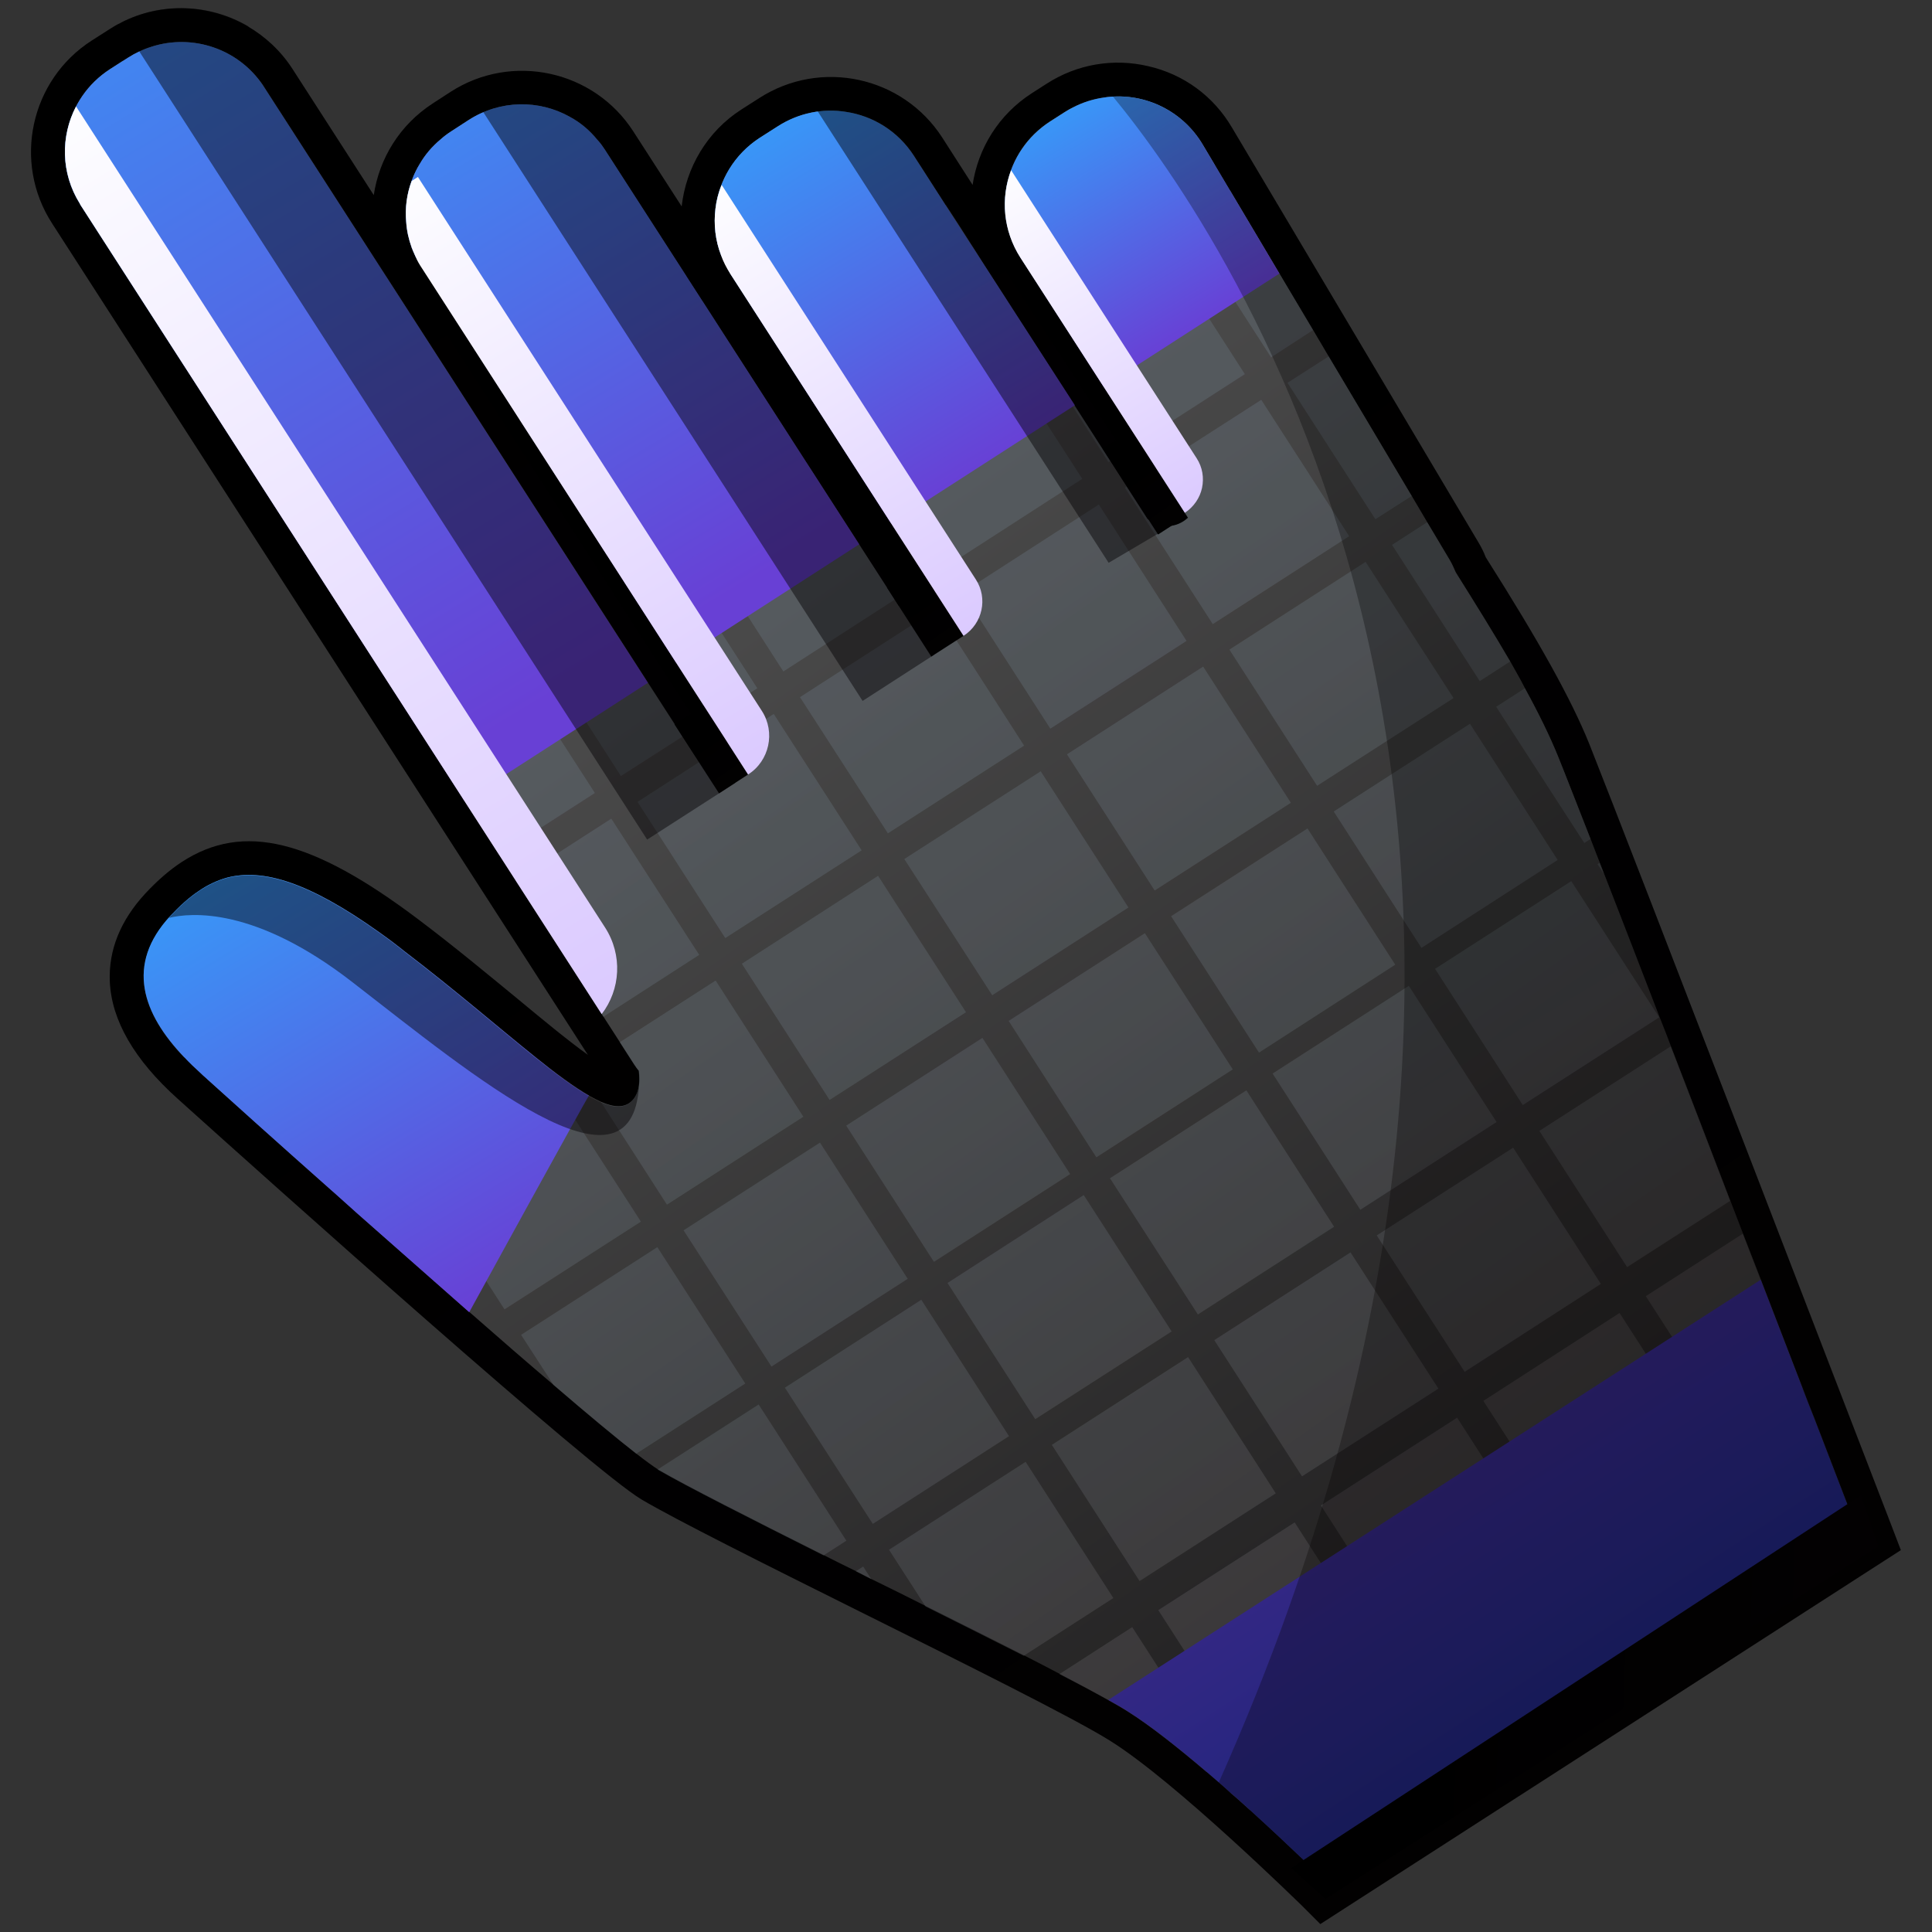 <?xml version="1.0" encoding="utf-8"?>
<!-- Generator: Adobe Illustrator 25.2.1, SVG Export Plug-In . SVG Version: 6.00 Build 0)  -->
<svg version="1.1" id="Слой_1" xmlns="http://www.w3.org/2000/svg" xmlns:xlink="http://www.w3.org/1999/xlink" x="0px" y="0px"
	 viewBox="0 0 1024 1024" style="enable-background:new 0 0 1024 1024;" xml:space="preserve">
<rect x="0" y="0" width="1024" height="1024" fill="#333333" stroke="none"/>
<style type="text/css">
	.st0{fill:url(#SVGID_1_);}
	.st1{fill:url(#SVGID_2_);}
	.st2{opacity:0.37;}
	.st3{fill:url(#SVGID_3_);}
	.st4{fill:url(#SVGID_4_);}
	.st5{fill:url(#SVGID_5_);}
	.st6{fill:url(#SVGID_6_);}
	.st7{fill:url(#SVGID_7_);}
	.st8{fill:url(#SVGID_8_);}
	.st9{fill:url(#SVGID_9_);}
	.st10{fill:url(#SVGID_10_);}
	.st11{fill:url(#SVGID_11_);}
	.st12{fill:url(#SVGID_12_);}
	.st13{fill:url(#SVGID_13_);}
	.st14{fill:url(#SVGID_14_);}
	.st15{fill:url(#SVGID_15_);}
	.st16{fill:url(#SVGID_16_);}
	.st17{fill:url(#SVGID_17_);}
	.st18{fill:url(#SVGID_18_);}
	.st19{fill:url(#SVGID_19_);}
	.st20{fill:url(#SVGID_20_);}
	.st21{fill:url(#SVGID_21_);}
	.st22{fill:url(#SVGID_22_);}
	.st23{fill:url(#SVGID_23_);}
	.st24{fill:url(#SVGID_24_);}
	.st25{fill:url(#SVGID_25_);}
	.st26{fill:url(#SVGID_26_);}
	.st27{fill:url(#SVGID_27_);}
	.st28{fill:url(#SVGID_28_);}
	.st29{fill:url(#SVGID_29_);}
	.st30{fill:url(#SVGID_30_);}
	.st31{fill:url(#SVGID_31_);}
	.st32{fill:url(#SVGID_32_);}
	.st33{fill:url(#SVGID_33_);}
	.st34{fill:url(#SVGID_34_);}
	.st35{fill:url(#SVGID_35_);}
	.st36{fill:url(#SVGID_36_);}
	.st37{fill:url(#SVGID_37_);}
	.st38{fill:url(#SVGID_38_);}
	.st39{fill:url(#SVGID_39_);}
	.st40{fill:url(#SVGID_40_);}
	.st41{fill:url(#SVGID_41_);}
	.st42{fill:url(#SVGID_42_);}
	.st43{fill:url(#SVGID_43_);}
	.st44{fill:url(#SVGID_44_);}
	.st45{fill:url(#SVGID_45_);}
	.st46{fill:url(#SVGID_46_);}
	.st47{fill:url(#SVGID_47_);}
	.st48{fill:url(#SVGID_48_);}
	.st49{fill:url(#SVGID_49_);}
	.st50{fill:url(#SVGID_50_);}
	.st51{fill:url(#SVGID_51_);}
	.st52{fill:url(#SVGID_52_);}
	.st53{fill:url(#SVGID_53_);}
	.st54{fill:url(#SVGID_54_);}
	.st55{fill:url(#SVGID_55_);}
	.st56{fill:url(#SVGID_56_);}
	.st57{fill:url(#SVGID_57_);}
	.st58{fill:url(#SVGID_58_);}
	.st59{fill:url(#SVGID_59_);}
	.st60{fill:url(#SVGID_60_);}
	.st61{fill:url(#SVGID_61_);}
	.st62{fill:url(#SVGID_62_);}
	.st63{fill:url(#SVGID_63_);}
	.st64{fill:url(#SVGID_64_);}
	.st65{fill:url(#SVGID_65_);}
	.st66{fill:url(#SVGID_66_);}
	.st67{fill:url(#SVGID_67_);}
	.st68{fill:url(#SVGID_68_);}
	.st69{fill:url(#SVGID_69_);}
	.st70{fill:url(#SVGID_70_);}
	.st71{fill:url(#SVGID_71_);}
	.st72{fill:url(#SVGID_72_);}
	.st73{fill:url(#SVGID_73_);}
	.st74{fill:url(#SVGID_74_);}
	.st75{fill:url(#SVGID_75_);}
	.st76{fill:url(#SVGID_76_);}
	.st77{fill:url(#SVGID_77_);}
	.st78{fill:url(#SVGID_78_);}
	.st79{fill:url(#SVGID_79_);}
	.st80{fill:url(#SVGID_80_);}
	.st81{fill:url(#SVGID_81_);}
	.st82{fill:url(#SVGID_82_);}
	.st83{opacity:0.46;fill:url(#SVGID_83_);}
	.st84{opacity:0.46;fill:url(#SVGID_84_);}
	.st85{opacity:0.46;fill:url(#SVGID_85_);}
	.st86{opacity:0.46;fill:url(#SVGID_86_);}
	.st87{fill:url(#SVGID_87_);}
	.st88{fill:url(#SVGID_88_);}
	.st89{fill:url(#SVGID_89_);}
	.st90{fill:url(#SVGID_90_);}
	.st91{opacity:0.3;fill:url(#SVGID_91_);}
	.st92{fill:url(#SVGID_92_);}
	.st93{fill:url(#SVGID_93_);}
	.st94{fill:url(#SVGID_94_);}
	.st95{fill:url(#SVGID_95_);}
	.st96{fill:url(#SVGID_96_);}
</style>
<g>
	
		<linearGradient id="SVGID_1_" gradientUnits="userSpaceOnUse" x1="86.618" y1="339.259" x2="143.02" y2="1842.373" gradientTransform="matrix(0.841 -0.542 0.542 0.841 -59.206 -162.271)">
		<stop  offset="0.136" style="stop-color:#000000"/>
		<stop  offset="1" style="stop-color:#030102"/>
	</linearGradient>
	<path class="st0" d="M652.9,67.5l130.6,219.8c1.5,2.5,2.8,5,4,8.1c28.4,44.8,45.4,75.4,54.9,99c19.2,48.1,158.5,410,159.9,413.6
		l5.2,13.6l-307.7,198.2l-10.1-10.1c-0.7-0.6-66.7-65.5-101.4-87.1c-18.9-11.9-79.3-41.9-132.7-68.5c-50-24.9-97.2-48.5-115.5-59.3
		c-26.2-15.5-195-166.6-246-212.5c-22.8-20.5-35-41.4-35.9-62.1c-0.7-16.6,5.6-32.3,18.8-46.6c6.6-7.1,13-12.6,19.6-16.9
		c32.4-20.9,68.6-12,125,30.5c19.5,14.7,37,29.3,52.5,42c12.3,10.2,26.5,22,37.5,29.9L27.6,118.4c-21-32.5-11.5-76,21-96.9l9.4-6
		c2-1.3,4-2.5,6-3.4c21.7-11.2,47.2-9.9,67.4,1.9c9.2,5.4,17.4,12.9,23.6,22.5l43.1,66.9c2.9-19.3,13.7-37.2,31.3-48.6l9.4-6.1
		c32.5-21,76-11.5,96.9,21l25.6,39.7C363.6,89,374.6,69.8,393,58l9.4-6c32.6-21,76-11.6,97,20.9l16.1,25.1
		c2.9-19.3,13.7-37.2,31.4-48.6l7.8-5c16.1-10.4,35.4-13.7,54-9.3C627.4,39.4,643.1,50.9,652.9,67.5z"/>
	
		<linearGradient id="SVGID_2_" gradientUnits="userSpaceOnUse" x1="87.135" y1="353.272" x2="141.831" y2="1810.935" gradientTransform="matrix(0.841 -0.542 0.542 0.841 -59.206 -162.271)">
		<stop  offset="0.136" style="stop-color:#505050"/>
		<stop  offset="1" style="stop-color:#030102"/>
	</linearGradient>
	<path class="st1" d="M637.5,76.7l40.6,68.3l17.9,30l8.2,13.9l44,73.9l8.2,13.9l11.7,19.6c1.4,2.3,2.5,4.8,3.5,7.1
		c10.8,17.2,20.5,32.9,28.8,47.1c2.7,4.9,5.5,9.6,7.8,14.2c7.4,13.5,13.3,25.6,17.6,36.2c3.1,7.6,9.1,23.1,17.2,43.7
		c1.5,4,3.2,8.2,4.9,12.6c0.7,2,1.6,3.9,2.3,5.9c8.6,22.1,18.7,48.2,29.4,76c2,5,4,10.1,6,15.4c10.3,26.8,21.1,54.6,31.5,81.9
		c2.3,5.9,4.5,11.7,6.7,17.4c3.2,8.3,6.4,16.5,9.5,24.4c7.9,20.5,15.4,40,22.1,57.4c2,5.3,4,10.4,6,15.4
		c14.6,38,24.3,63.2,24.3,63.2L702.3,996.8c0,0-17.6-17.3-39.6-37.3c-3.4-3.1-6.8-6.2-10.5-9.3c-2.1-1.9-4.1-3.7-6.2-5.5
		c-2.1-1.8-4.3-3.7-6.5-5.6c-14.9-12.7-29.9-24.6-41.7-32c-2.7-1.8-6.3-3.8-10.4-6.1c-7-3.9-15.8-8.6-25.9-13.9
		c-5.8-3.1-12.1-6.3-18.7-9.7c-15.9-8-33.7-17-52-26.1c-9.5-4.8-19.3-9.7-29-14.4c-2.7-1.4-5.5-2.8-8.2-4.2
		c-5.8-2.8-11.4-5.6-16.9-8.4c-38.7-19.4-72.8-36.7-87.3-45.1c-0.2-0.1-0.4-0.3-0.7-0.4c-2.5-1.6-6.5-4.5-11.4-8.3
		c-10.6-8.3-25.9-21-43.8-36.4c-13.8-11.7-29-24.9-44.6-38.6c-20-17.6-40.7-35.9-60.1-53c-4.2-3.8-8.4-7.5-12.5-11.2
		c-29.9-26.5-54.9-49-66.5-59.5c-1.4-1.2-2.6-2.3-3.5-3.2c-3-2.7-5.9-5.5-8.5-8.3c-21.7-22.7-31.1-48.5-8.1-74
		c0.2-0.2,0.4-0.5,0.7-0.8c4.9-5.2,9.8-9.7,14.9-13.1c4.7-3.3,9.8-5.7,15.1-7.2c19.2-5,43.4,2.4,80.4,28.7c3.2,2.3,6.6,4.7,10,7.4
		c1.3,1,2.6,2,3.8,3c27.1,20.7,50.3,40.8,69,55.8c11.1,8.9,20.7,16,28.7,20.6l0,0.1c2.3,1.3,4.4,2.3,6.3,3.2
		c7.1,3.1,12.6,3.2,16.3-0.5c2.1-2.1,3.4-4.9,3.8-8.3c0-0.1,0-0.1,0-0.2c0.4-2.3,0.2-4.8-0.1-7.5c-0.9-1-1.7-2.2-2.5-3.4L42.7,108.7
		c-0.1-0.2-0.3-0.5-0.4-0.8c-10.1-16.1-10.2-35.7-1.9-51.5c4-7.8,10.1-14.7,18-19.8l9.4-6c3.9-2.5,8.1-4.5,12.4-5.8
		c21.6-7,46,0.9,59.3,20.5l229,355.4c0.3,0.1,0.6,0.3,1,0.3c1.4,0.6,2.6,1,4,1.1c3.6,0.3,6.9-1.2,9.9-4.8c0.3-0.3,0.7-0.8,1-1.2
		c0.4-0.4,0.6-0.9,0.7-1.5c0.2-0.5,0.3-1,0.4-1.7L223.5,141.9c-1.2-1.8-2.3-3.7-3.1-5.6c0,0-0.4-0.7-1-2.2c-0.4-0.8-0.7-1.6-1-2.4
		c-0.1-0.2-0.2-0.3-0.2-0.5c-1.6-4.4-2.6-8.9-2.9-13.5c-0.7-7.5,0.3-14.9,2.9-21.8c1.1-3.1,2.5-6.1,4.2-8.9
		c2.8-4.9,6.6-9.4,11.2-13.2c1.7-1.5,3.5-2.9,5.4-4.1l9.4-6.1c16.8-10.8,37.3-10.8,53.6-1.7c5.6,3,10.6,7.2,14.7,12.3
		c1.4,1.5,2.7,3.3,3.8,5.1L476.3,321c5.9,1.2,11-1,15.8-4.8c1.2-1,2.1-2.1,3-3.5l-108-167.6c-2-3.2-3.7-6.4-4.9-9.8
		c-3.1-8-4-16.5-3-24.7c0.5-4.4,1.6-8.6,3.3-12.7c3.8-9.9,10.7-18.7,20.3-24.9l9.4-6c11.2-7.2,24.1-9.7,36.3-7.7
		c14.2,2.1,27.5,10.2,35.9,23.2l16.7,26c0.2,0.2,0.4,0.4,0.5,0.6c4,6,8.4,12.9,13.2,20.5l1.7,2.6c1.7,2.6,3.3,5.3,5,7.9L608.2,275
		c0,0,0,0.1,0.2,0.1c7.1,5.7,15.8,4.5,21.3-0.7l-88.8-137.8c-9.3-14.4-10.6-31.5-5-46.4c3.7-10.3,10.8-19.4,20.6-25.8l7.8-5
		c1.4-0.9,2.8-1.7,4.4-2.5c5.2-2.7,10.7-4.4,16.3-5.2c1.7-0.2,3.3-0.4,4.9-0.5C608.6,50.2,627.2,59.4,637.5,76.7z"/>
	<g class="st2">
		<g>
			
				<linearGradient id="SVGID_3_" gradientUnits="userSpaceOnUse" x1="-9.044" y1="1465.644" x2="-32.893" y2="143.096" gradientTransform="matrix(0.841 -0.542 0.542 0.841 -59.206 -162.271)">
				<stop  offset="0" style="stop-color:#5A4E4C"/>
				<stop  offset="0.295" style="stop-color:#61666C"/>
				<stop  offset="0.596" style="stop-color:#6A7883"/>
				<stop  offset="1" style="stop-color:#6E848F"/>
			</linearGradient>
			<path class="st3" d="M65.2,32.1L93,75.2l-50.7,32.7c-15.1-24-7.9-55.9,16.1-71.3L65.2,32.1z"/>
			
				<linearGradient id="SVGID_4_" gradientUnits="userSpaceOnUse" x1="56.491" y1="1464.462" x2="32.642" y2="141.914" gradientTransform="matrix(0.841 -0.542 0.542 0.841 -59.206 -162.271)">
				<stop  offset="0" style="stop-color:#5A4E4C"/>
				<stop  offset="0.295" style="stop-color:#61666C"/>
				<stop  offset="0.596" style="stop-color:#6A7883"/>
				<stop  offset="1" style="stop-color:#6E848F"/>
			</linearGradient>
			<path class="st4" d="M139.4,45.3l-32.5,21L80.1,24.8C101.8,17.8,126.2,25.6,139.4,45.3z"/>
			
				<linearGradient id="SVGID_5_" gradientUnits="userSpaceOnUse" x1="-10.616" y1="1465.672" x2="-34.465" y2="143.124" gradientTransform="matrix(0.841 -0.542 0.542 0.841 -59.206 -162.271)">
				<stop  offset="0" style="stop-color:#5A4E4C"/>
				<stop  offset="0.295" style="stop-color:#61666C"/>
				<stop  offset="0.596" style="stop-color:#6A7883"/>
				<stop  offset="1" style="stop-color:#6E848F"/>
			</linearGradient>
			<polygon class="st5" points="101.7,88.8 148.2,161 97.4,193.7 50.9,121.5 			"/>
			
				<linearGradient id="SVGID_6_" gradientUnits="userSpaceOnUse" x1="55.426" y1="1464.481" x2="31.576" y2="141.933" gradientTransform="matrix(0.841 -0.542 0.542 0.841 -59.206 -162.271)">
				<stop  offset="0" style="stop-color:#5A4E4C"/>
				<stop  offset="0.295" style="stop-color:#61666C"/>
				<stop  offset="0.596" style="stop-color:#6A7883"/>
				<stop  offset="1" style="stop-color:#6E848F"/>
			</linearGradient>
			<polygon class="st6" points="115.6,79.8 148.1,58.9 194.6,131.1 162.1,152.1 			"/>
			
				<linearGradient id="SVGID_7_" gradientUnits="userSpaceOnUse" x1="110.079" y1="1463.496" x2="86.229" y2="140.948" gradientTransform="matrix(0.841 -0.542 0.542 0.841 -59.206 -162.271)">
				<stop  offset="0" style="stop-color:#5A4E4C"/>
				<stop  offset="0.295" style="stop-color:#61666C"/>
				<stop  offset="0.596" style="stop-color:#6A7883"/>
				<stop  offset="1" style="stop-color:#6E848F"/>
			</linearGradient>
			<path class="st7" d="M222.4,87l11.9,18.5l-19,12.3C214.4,107.1,216.8,96.3,222.4,87z"/>
			
				<linearGradient id="SVGID_8_" gradientUnits="userSpaceOnUse" x1="169.685" y1="1462.421" x2="145.836" y2="139.873" gradientTransform="matrix(0.841 -0.542 0.542 0.841 -59.206 -162.271)">
				<stop  offset="0" style="stop-color:#5A4E4C"/>
				<stop  offset="0.295" style="stop-color:#61666C"/>
				<stop  offset="0.596" style="stop-color:#6A7883"/>
				<stop  offset="1" style="stop-color:#6E848F"/>
			</linearGradient>
			<path class="st8" d="M302,61.9l-53.8,34.7l-14.6-22.7c1.7-1.5,3.5-2.9,5.4-4.1l9.4-6.1C265.2,52.9,285.8,52.8,302,61.9z"/>
			
				<linearGradient id="SVGID_9_" gradientUnits="userSpaceOnUse" x1="-12.495" y1="1465.706" x2="-36.344" y2="143.158" gradientTransform="matrix(0.841 -0.542 0.542 0.841 -59.206 -162.271)">
				<stop  offset="0" style="stop-color:#5A4E4C"/>
				<stop  offset="0.295" style="stop-color:#61666C"/>
				<stop  offset="0.596" style="stop-color:#6A7883"/>
				<stop  offset="1" style="stop-color:#6E848F"/>
			</linearGradient>
			<polygon class="st9" points="158.1,176.4 204.7,248.6 153.9,281.3 107.4,209.1 			"/>
			
				<linearGradient id="SVGID_10_" gradientUnits="userSpaceOnUse" x1="53.547" y1="1464.515" x2="29.698" y2="141.967" gradientTransform="matrix(0.841 -0.542 0.542 0.841 -59.206 -162.271)">
				<stop  offset="0" style="stop-color:#5A4E4C"/>
				<stop  offset="0.295" style="stop-color:#61666C"/>
				<stop  offset="0.596" style="stop-color:#6A7883"/>
				<stop  offset="1" style="stop-color:#6E848F"/>
			</linearGradient>
			<polygon class="st10" points="172,167.4 204.6,146.5 251.1,218.7 218.6,239.7 			"/>
			
				<linearGradient id="SVGID_11_" gradientUnits="userSpaceOnUse" x1="105.68" y1="1463.575" x2="81.831" y2="141.027" gradientTransform="matrix(0.841 -0.542 0.542 0.841 -59.206 -162.271)">
				<stop  offset="0" style="stop-color:#5A4E4C"/>
				<stop  offset="0.295" style="stop-color:#61666C"/>
				<stop  offset="0.596" style="stop-color:#6A7883"/>
				<stop  offset="1" style="stop-color:#6E848F"/>
			</linearGradient>
			<path class="st11" d="M244.2,120.9l46.5,72.2l-24.2,15.6l-43.1-66.9c-1.2-1.8-2.3-3.7-3.1-5.6L244.2,120.9z"/>
			
				<linearGradient id="SVGID_12_" gradientUnits="userSpaceOnUse" x1="171.625" y1="1462.386" x2="147.776" y2="139.838" gradientTransform="matrix(0.841 -0.542 0.542 0.841 -59.206 -162.271)">
				<stop  offset="0" style="stop-color:#5A4E4C"/>
				<stop  offset="0.295" style="stop-color:#61666C"/>
				<stop  offset="0.596" style="stop-color:#6A7883"/>
				<stop  offset="1" style="stop-color:#6E848F"/>
			</linearGradient>
			<path class="st12" d="M320.6,79.3l43.1,66.9l-59,38L258.1,112l58.6-37.8C318.2,75.8,319.4,77.5,320.6,79.3z"/>
			
				<linearGradient id="SVGID_13_" gradientUnits="userSpaceOnUse" x1="281.471" y1="1460.405" x2="257.622" y2="137.857" gradientTransform="matrix(0.841 -0.542 0.542 0.841 -59.206 -162.271)">
				<stop  offset="0" style="stop-color:#5A4E4C"/>
				<stop  offset="0.295" style="stop-color:#61666C"/>
				<stop  offset="0.596" style="stop-color:#6A7883"/>
				<stop  offset="1" style="stop-color:#6E848F"/>
			</linearGradient>
			<path class="st13" d="M448.4,59.4L463,82.2l-72.2,46.5l-11.6-18c1.8-14.8,9.9-28.8,23.5-37.6l9.4-6
				C423.2,59.8,436.2,57.4,448.4,59.4z"/>
			
				<linearGradient id="SVGID_14_" gradientUnits="userSpaceOnUse" x1="-14.336" y1="1465.739" x2="-38.185" y2="143.191" gradientTransform="matrix(0.841 -0.542 0.542 0.841 -59.206 -162.271)">
				<stop  offset="0" style="stop-color:#5A4E4C"/>
				<stop  offset="0.295" style="stop-color:#61666C"/>
				<stop  offset="0.596" style="stop-color:#6A7883"/>
				<stop  offset="1" style="stop-color:#6E848F"/>
			</linearGradient>
			<polygon class="st14" points="213.5,262.3 260,334.5 209.2,367.2 162.7,295 			"/>
			
				<linearGradient id="SVGID_15_" gradientUnits="userSpaceOnUse" x1="51.706" y1="1464.548" x2="27.857" y2="142" gradientTransform="matrix(0.841 -0.542 0.542 0.841 -59.206 -162.271)">
				<stop  offset="0" style="stop-color:#5A4E4C"/>
				<stop  offset="0.295" style="stop-color:#61666C"/>
				<stop  offset="0.596" style="stop-color:#6A7883"/>
				<stop  offset="1" style="stop-color:#6E848F"/>
			</linearGradient>
			<polygon class="st15" points="227.4,253.3 259.9,232.4 306.4,304.6 273.9,325.5 			"/>
			
				<linearGradient id="SVGID_16_" gradientUnits="userSpaceOnUse" x1="103.839" y1="1463.608" x2="79.99" y2="141.06" gradientTransform="matrix(0.841 -0.542 0.542 0.841 -59.206 -162.271)">
				<stop  offset="0" style="stop-color:#5A4E4C"/>
				<stop  offset="0.295" style="stop-color:#61666C"/>
				<stop  offset="0.596" style="stop-color:#6A7883"/>
				<stop  offset="1" style="stop-color:#6E848F"/>
			</linearGradient>
			<polygon class="st16" points="299.6,206.8 346.1,279 321.9,294.6 275.3,222.4 			"/>
			
				<linearGradient id="SVGID_17_" gradientUnits="userSpaceOnUse" x1="169.836" y1="1462.451" x2="145.987" y2="139.903" gradientTransform="matrix(0.841 -0.542 0.542 0.841 -59.206 -162.271)">
				<stop  offset="0" style="stop-color:#5A4E4C"/>
				<stop  offset="0.295" style="stop-color:#61666C"/>
				<stop  offset="0.596" style="stop-color:#6A7883"/>
				<stop  offset="1" style="stop-color:#6E848F"/>
			</linearGradient>
			<polygon class="st17" points="372.5,159.8 419,232.1 360,270.1 313.4,197.9 			"/>
			
				<linearGradient id="SVGID_18_" gradientUnits="userSpaceOnUse" x1="280.147" y1="1460.429" x2="256.298" y2="137.881" gradientTransform="matrix(0.841 -0.542 0.542 0.841 -59.206 -162.271)">
				<stop  offset="0" style="stop-color:#5A4E4C"/>
				<stop  offset="0.295" style="stop-color:#61666C"/>
				<stop  offset="0.596" style="stop-color:#6A7883"/>
				<stop  offset="1" style="stop-color:#6E848F"/>
			</linearGradient>
			<polygon class="st18" points="518.3,168 446.1,214.6 399.6,142.3 471.8,95.8 			"/>
			
				<linearGradient id="SVGID_19_" gradientUnits="userSpaceOnUse" x1="340.144" y1="1459.347" x2="316.295" y2="136.799" gradientTransform="matrix(0.841 -0.542 0.542 0.841 -59.206 -162.271)">
				<stop  offset="0" style="stop-color:#5A4E4C"/>
				<stop  offset="0.295" style="stop-color:#61666C"/>
				<stop  offset="0.596" style="stop-color:#6A7883"/>
				<stop  offset="1" style="stop-color:#6E848F"/>
			</linearGradient>
			<path class="st19" d="M501.5,109.2c5.8,8.7,12.6,19.3,19.9,31l11.8,18.3l-0.9,0.6l-46.5-72.2l0.9-0.6l14.1,21.9
				C501,108.6,501.2,108.8,501.5,109.2z"/>
			
				<linearGradient id="SVGID_20_" gradientUnits="userSpaceOnUse" x1="392.144" y1="1458.409" x2="368.295" y2="135.861" gradientTransform="matrix(0.841 -0.542 0.542 0.841 -59.206 -162.271)">
				<stop  offset="0" style="stop-color:#5A4E4C"/>
				<stop  offset="0.295" style="stop-color:#61666C"/>
				<stop  offset="0.596" style="stop-color:#6A7883"/>
				<stop  offset="1" style="stop-color:#6E848F"/>
			</linearGradient>
			<path class="st20" d="M568.7,56.9l35.8,55.6l-55.9,36l-7.7-11.9c-15.7-24.3-8.6-56.6,15.6-72.2l7.8-5
				C565.8,58.5,567.2,57.7,568.7,56.9z"/>
			
				<linearGradient id="SVGID_21_" gradientUnits="userSpaceOnUse" x1="456.753" y1="1457.244" x2="432.904" y2="134.696" gradientTransform="matrix(0.841 -0.542 0.542 0.841 -59.206 -162.271)">
				<stop  offset="0" style="stop-color:#5A4E4C"/>
				<stop  offset="0.295" style="stop-color:#61666C"/>
				<stop  offset="0.596" style="stop-color:#6A7883"/>
				<stop  offset="1" style="stop-color:#6E848F"/>
			</linearGradient>
			<path class="st21" d="M637.5,76.7l6.3,10.6l-25.4,16.3L585,51.7C605.2,48.6,626.3,57.8,637.5,76.7z"/>
			
				<linearGradient id="SVGID_22_" gradientUnits="userSpaceOnUse" x1="-218.875" y1="1469.428" x2="-242.725" y2="146.88" gradientTransform="matrix(0.841 -0.542 0.542 0.841 -59.206 -162.271)">
				<stop  offset="0" style="stop-color:#5A4E4C"/>
				<stop  offset="0.295" style="stop-color:#61666C"/>
				<stop  offset="0.596" style="stop-color:#6A7883"/>
				<stop  offset="1" style="stop-color:#6E848F"/>
			</linearGradient>
			<path class="st22" d="M105.1,472.6l37.8,58.7l-45.3,29.2c-22-23-31.3-49-7.4-74.8C95.1,480.6,99.9,476,105.1,472.6z"/>
			
				<linearGradient id="SVGID_23_" gradientUnits="userSpaceOnUse" x1="-149.078" y1="1468.169" x2="-172.927" y2="145.621" gradientTransform="matrix(0.841 -0.542 0.542 0.841 -59.206 -162.271)">
				<stop  offset="0" style="stop-color:#5A4E4C"/>
				<stop  offset="0.295" style="stop-color:#61666C"/>
				<stop  offset="0.596" style="stop-color:#6A7883"/>
				<stop  offset="1" style="stop-color:#6E848F"/>
			</linearGradient>
			<path class="st23" d="M200.6,494.1l-43.8,28.2l-36.7-56.9C139.4,460.4,163.6,467.8,200.6,494.1z"/>
			
				<linearGradient id="SVGID_24_" gradientUnits="userSpaceOnUse" x1="-16.176" y1="1465.773" x2="-40.025" y2="143.224" gradientTransform="matrix(0.841 -0.542 0.542 0.841 -59.206 -162.271)">
				<stop  offset="0" style="stop-color:#5A4E4C"/>
				<stop  offset="0.295" style="stop-color:#61666C"/>
				<stop  offset="0.596" style="stop-color:#6A7883"/>
				<stop  offset="1" style="stop-color:#6E848F"/>
			</linearGradient>
			<polygon class="st24" points="268.7,348.1 315.3,420.3 264.5,453 218,380.8 			"/>
			
				<linearGradient id="SVGID_25_" gradientUnits="userSpaceOnUse" x1="49.866" y1="1464.582" x2="26.017" y2="142.033" gradientTransform="matrix(0.841 -0.542 0.542 0.841 -59.206 -162.271)">
				<stop  offset="0" style="stop-color:#5A4E4C"/>
				<stop  offset="0.295" style="stop-color:#61666C"/>
				<stop  offset="0.596" style="stop-color:#6A7883"/>
				<stop  offset="1" style="stop-color:#6E848F"/>
			</linearGradient>
			<polygon class="st25" points="282.6,339.1 315.1,318.2 361.7,390.4 329.1,411.3 			"/>
			
				<linearGradient id="SVGID_26_" gradientUnits="userSpaceOnUse" x1="101.999" y1="1463.641" x2="78.15" y2="141.093" gradientTransform="matrix(0.841 -0.542 0.542 0.841 -59.206 -162.271)">
				<stop  offset="0" style="stop-color:#5A4E4C"/>
				<stop  offset="0.295" style="stop-color:#61666C"/>
				<stop  offset="0.596" style="stop-color:#6A7883"/>
				<stop  offset="1" style="stop-color:#6E848F"/>
			</linearGradient>
			<polygon class="st26" points="354.8,292.6 401.4,364.8 377.1,380.4 330.6,308.2 			"/>
			
				<linearGradient id="SVGID_27_" gradientUnits="userSpaceOnUse" x1="167.996" y1="1462.451" x2="144.147" y2="139.903" gradientTransform="matrix(0.841 -0.542 0.542 0.841 -59.206 -162.271)">
				<stop  offset="0" style="stop-color:#5A4E4C"/>
				<stop  offset="0.295" style="stop-color:#61666C"/>
				<stop  offset="0.596" style="stop-color:#6A7883"/>
				<stop  offset="1" style="stop-color:#6E848F"/>
			</linearGradient>
			<polygon class="st27" points="427.7,245.6 474.2,317.8 415.2,355.9 368.7,283.6 			"/>
			
				<linearGradient id="SVGID_28_" gradientUnits="userSpaceOnUse" x1="278.307" y1="1460.462" x2="254.458" y2="137.914" gradientTransform="matrix(0.841 -0.542 0.542 0.841 -59.206 -162.271)">
				<stop  offset="0" style="stop-color:#5A4E4C"/>
				<stop  offset="0.295" style="stop-color:#61666C"/>
				<stop  offset="0.596" style="stop-color:#6A7883"/>
				<stop  offset="1" style="stop-color:#6E848F"/>
			</linearGradient>
			<polygon class="st28" points="573.6,253.8 501.4,300.4 454.9,228.1 527.1,181.6 			"/>
			
				<linearGradient id="SVGID_29_" gradientUnits="userSpaceOnUse" x1="338.304" y1="1459.38" x2="314.455" y2="136.832" gradientTransform="matrix(0.841 -0.542 0.542 0.841 -59.206 -162.271)">
				<stop  offset="0" style="stop-color:#5A4E4C"/>
				<stop  offset="0.295" style="stop-color:#61666C"/>
				<stop  offset="0.596" style="stop-color:#6A7883"/>
				<stop  offset="1" style="stop-color:#6E848F"/>
			</linearGradient>
			<polygon class="st29" points="541,172.7 541.9,172.1 588.4,244.3 587.5,244.9 			"/>
			
				<linearGradient id="SVGID_30_" gradientUnits="userSpaceOnUse" x1="390.482" y1="1458.439" x2="366.633" y2="135.891" gradientTransform="matrix(0.841 -0.542 0.542 0.841 -59.206 -162.271)">
				<stop  offset="0" style="stop-color:#5A4E4C"/>
				<stop  offset="0.295" style="stop-color:#61666C"/>
				<stop  offset="0.596" style="stop-color:#6A7883"/>
				<stop  offset="1" style="stop-color:#6E848F"/>
			</linearGradient>
			<polygon class="st30" points="613.3,126.1 659.8,198.3 603.9,234.3 557.4,162.1 			"/>
			
				<linearGradient id="SVGID_31_" gradientUnits="userSpaceOnUse" x1="455.043" y1="1457.275" x2="431.194" y2="134.727" gradientTransform="matrix(0.841 -0.542 0.542 0.841 -59.206 -162.271)">
				<stop  offset="0" style="stop-color:#5A4E4C"/>
				<stop  offset="0.295" style="stop-color:#61666C"/>
				<stop  offset="0.596" style="stop-color:#6A7883"/>
				<stop  offset="1" style="stop-color:#6E848F"/>
			</linearGradient>
			<polygon class="st31" points="652.1,101.1 695.9,175 673.7,189.4 627.2,117.2 			"/>
			
				<linearGradient id="SVGID_32_" gradientUnits="userSpaceOnUse" x1="-216.981" y1="1469.394" x2="-240.83" y2="146.845" gradientTransform="matrix(0.841 -0.542 0.542 0.841 -59.206 -162.271)">
				<stop  offset="0" style="stop-color:#5A4E4C"/>
				<stop  offset="0.295" style="stop-color:#61666C"/>
				<stop  offset="0.596" style="stop-color:#6A7883"/>
				<stop  offset="1" style="stop-color:#6E848F"/>
			</linearGradient>
			<path class="st32" d="M151.7,544.9l46.6,72.3l-22.1,14.2c-29.9-26.5-54.9-49-66.5-59.5L151.7,544.9z"/>
			
				<linearGradient id="SVGID_33_" gradientUnits="userSpaceOnUse" x1="-133.99" y1="1467.897" x2="-157.839" y2="145.349" gradientTransform="matrix(0.841 -0.542 0.542 0.841 -59.206 -162.271)">
				<stop  offset="0" style="stop-color:#5A4E4C"/>
				<stop  offset="0.295" style="stop-color:#61666C"/>
				<stop  offset="0.596" style="stop-color:#6A7883"/>
				<stop  offset="1" style="stop-color:#6E848F"/>
			</linearGradient>
			<path class="st33" d="M283.5,560.2l0.9,1.4l-72.2,46.5l-46.6-72.3l48.8-31.5C241.5,525.1,264.7,545.2,283.5,560.2z"/>
			
				<linearGradient id="SVGID_34_" gradientUnits="userSpaceOnUse" x1="-18.016" y1="1465.806" x2="-41.866" y2="143.257" gradientTransform="matrix(0.841 -0.542 0.542 0.841 -59.206 -162.271)">
				<stop  offset="0" style="stop-color:#5A4E4C"/>
				<stop  offset="0.295" style="stop-color:#61666C"/>
				<stop  offset="0.596" style="stop-color:#6A7883"/>
				<stop  offset="1" style="stop-color:#6E848F"/>
			</linearGradient>
			<polygon class="st34" points="324,433.9 370.6,506.1 319.8,538.9 273.2,466.6 			"/>
			
				<linearGradient id="SVGID_35_" gradientUnits="userSpaceOnUse" x1="71.611" y1="1464.189" x2="47.762" y2="141.641" gradientTransform="matrix(0.841 -0.542 0.542 0.841 -59.206 -162.271)">
				<stop  offset="0" style="stop-color:#5A4E4C"/>
				<stop  offset="0.295" style="stop-color:#61666C"/>
				<stop  offset="0.596" style="stop-color:#6A7883"/>
				<stop  offset="1" style="stop-color:#6E848F"/>
			</linearGradient>
			<polygon class="st35" points="456.7,450.7 384.4,497.2 337.9,425 410.1,378.4 			"/>
			
				<linearGradient id="SVGID_36_" gradientUnits="userSpaceOnUse" x1="174.038" y1="1462.342" x2="150.189" y2="139.794" gradientTransform="matrix(0.841 -0.542 0.542 0.841 -59.206 -162.271)">
				<stop  offset="0" style="stop-color:#5A4E4C"/>
				<stop  offset="0.295" style="stop-color:#61666C"/>
				<stop  offset="0.596" style="stop-color:#6A7883"/>
				<stop  offset="1" style="stop-color:#6E848F"/>
			</linearGradient>
			<polygon class="st36" points="542.8,395.2 470.6,441.7 424,369.5 496.3,322.9 			"/>
			
				<linearGradient id="SVGID_37_" gradientUnits="userSpaceOnUse" x1="276.466" y1="1460.495" x2="252.617" y2="137.947" gradientTransform="matrix(0.841 -0.542 0.542 0.841 -59.206 -162.271)">
				<stop  offset="0" style="stop-color:#5A4E4C"/>
				<stop  offset="0.295" style="stop-color:#61666C"/>
				<stop  offset="0.596" style="stop-color:#6A7883"/>
				<stop  offset="1" style="stop-color:#6E848F"/>
			</linearGradient>
			<polygon class="st37" points="628.9,339.7 556.7,386.2 510.2,314 582.4,267.4 			"/>
			
				<linearGradient id="SVGID_38_" gradientUnits="userSpaceOnUse" x1="378.906" y1="1458.648" x2="355.057" y2="136.1" gradientTransform="matrix(0.841 -0.542 0.542 0.841 -59.206 -162.271)">
				<stop  offset="0" style="stop-color:#5A4E4C"/>
				<stop  offset="0.295" style="stop-color:#61666C"/>
				<stop  offset="0.596" style="stop-color:#6A7883"/>
				<stop  offset="1" style="stop-color:#6E848F"/>
			</linearGradient>
			<path class="st38" d="M668.5,211.9l46.6,72.3l-72.3,46.6l-46.6-72.3l0.9-0.6l11,17.1c0,0,0,0.1,0.2,0.1
				c7.1,5.7,15.8,4.5,21.3-0.7l-17.1-26.5L668.5,211.9z"/>
			
				<linearGradient id="SVGID_39_" gradientUnits="userSpaceOnUse" x1="451.318" y1="1457.342" x2="427.469" y2="134.794" gradientTransform="matrix(0.841 -0.542 0.542 0.841 -59.206 -162.271)">
				<stop  offset="0" style="stop-color:#5A4E4C"/>
				<stop  offset="0.295" style="stop-color:#61666C"/>
				<stop  offset="0.596" style="stop-color:#6A7883"/>
				<stop  offset="1" style="stop-color:#6E848F"/>
			</linearGradient>
			<polygon class="st39" points="704.2,188.9 748.2,262.9 729,275.2 682.4,202.9 			"/>
			
				<linearGradient id="SVGID_40_" gradientUnits="userSpaceOnUse" x1="-204.735" y1="1469.173" x2="-228.584" y2="146.625" gradientTransform="matrix(0.841 -0.542 0.542 0.841 -59.206 -162.271)">
				<stop  offset="0" style="stop-color:#5A4E4C"/>
				<stop  offset="0.295" style="stop-color:#61666C"/>
				<stop  offset="0.596" style="stop-color:#6A7883"/>
				<stop  offset="1" style="stop-color:#6E848F"/>
			</linearGradient>
			<path class="st40" d="M207,630.7l41.8,64.8c-20-17.6-40.7-35.9-60.1-53L207,630.7z"/>
			
				<linearGradient id="SVGID_41_" gradientUnits="userSpaceOnUse" x1="-135.085" y1="1467.917" x2="-158.934" y2="145.369" gradientTransform="matrix(0.841 -0.542 0.542 0.841 -59.206 -162.271)">
				<stop  offset="0" style="stop-color:#5A4E4C"/>
				<stop  offset="0.295" style="stop-color:#61666C"/>
				<stop  offset="0.596" style="stop-color:#6A7883"/>
				<stop  offset="1" style="stop-color:#6E848F"/>
			</linearGradient>
			<polygon class="st41" points="339.7,647.5 267.4,694 220.9,621.8 293.1,575.2 			"/>
			
				<linearGradient id="SVGID_42_" gradientUnits="userSpaceOnUse" x1="-32.643" y1="1466.07" x2="-56.493" y2="143.521" gradientTransform="matrix(0.841 -0.542 0.542 0.841 -59.206 -162.271)">
				<stop  offset="0" style="stop-color:#5A4E4C"/>
				<stop  offset="0.295" style="stop-color:#61666C"/>
				<stop  offset="0.596" style="stop-color:#6A7883"/>
				<stop  offset="1" style="stop-color:#6E848F"/>
			</linearGradient>
			<path class="st42" d="M379.3,519.7l46.5,72.2l-72.3,46.6l-35-54.4c7.1,3.1,12.6,3.2,16.3-0.5c3.5-3.5,4.6-8.9,3.7-16.1
				c-0.9-1-1.7-2.2-2.5-3.4l-7.5-11.7L379.3,519.7z"/>
			
				<linearGradient id="SVGID_43_" gradientUnits="userSpaceOnUse" x1="69.77" y1="1464.223" x2="45.921" y2="141.674" gradientTransform="matrix(0.841 -0.542 0.542 0.841 -59.206 -162.271)">
				<stop  offset="0" style="stop-color:#5A4E4C"/>
				<stop  offset="0.295" style="stop-color:#61666C"/>
				<stop  offset="0.596" style="stop-color:#6A7883"/>
				<stop  offset="1" style="stop-color:#6E848F"/>
			</linearGradient>
			<polygon class="st43" points="512,536.5 439.7,583 393.2,510.8 465.4,464.2 			"/>
			
				<linearGradient id="SVGID_44_" gradientUnits="userSpaceOnUse" x1="172.198" y1="1462.376" x2="148.349" y2="139.827" gradientTransform="matrix(0.841 -0.542 0.542 0.841 -59.206 -162.271)">
				<stop  offset="0" style="stop-color:#5A4E4C"/>
				<stop  offset="0.295" style="stop-color:#61666C"/>
				<stop  offset="0.596" style="stop-color:#6A7883"/>
				<stop  offset="1" style="stop-color:#6E848F"/>
			</linearGradient>
			<polygon class="st44" points="598.1,481 525.9,527.5 479.3,455.3 551.6,408.8 			"/>
			
				<linearGradient id="SVGID_45_" gradientUnits="userSpaceOnUse" x1="274.626" y1="1460.528" x2="250.777" y2="137.98" gradientTransform="matrix(0.841 -0.542 0.542 0.841 -59.206 -162.271)">
				<stop  offset="0" style="stop-color:#5A4E4C"/>
				<stop  offset="0.295" style="stop-color:#61666C"/>
				<stop  offset="0.596" style="stop-color:#6A7883"/>
				<stop  offset="1" style="stop-color:#6E848F"/>
			</linearGradient>
			<polygon class="st45" points="684.2,425.5 612,472 565.5,399.8 637.7,353.3 			"/>
			
				<linearGradient id="SVGID_46_" gradientUnits="userSpaceOnUse" x1="377.053" y1="1458.681" x2="353.204" y2="136.133" gradientTransform="matrix(0.841 -0.542 0.542 0.841 -59.206 -162.271)">
				<stop  offset="0" style="stop-color:#5A4E4C"/>
				<stop  offset="0.295" style="stop-color:#61666C"/>
				<stop  offset="0.596" style="stop-color:#6A7883"/>
				<stop  offset="1" style="stop-color:#6E848F"/>
			</linearGradient>
			<polygon class="st46" points="770.4,370 698.1,416.5 651.6,344.3 723.8,297.8 			"/>
			
				<linearGradient id="SVGID_47_" gradientUnits="userSpaceOnUse" x1="447.638" y1="1457.409" x2="423.789" y2="134.86" gradientTransform="matrix(0.841 -0.542 0.542 0.841 -59.206 -162.271)">
				<stop  offset="0" style="stop-color:#5A4E4C"/>
				<stop  offset="0.295" style="stop-color:#61666C"/>
				<stop  offset="0.596" style="stop-color:#6A7883"/>
				<stop  offset="1" style="stop-color:#6E848F"/>
			</linearGradient>
			<path class="st47" d="M756.4,276.8l11.7,19.6c1.4,2.3,2.5,4.8,3.5,7.1c10.8,17.2,20.5,32.9,28.8,47.1L784.3,361l-46.5-72.2
				L756.4,276.8z"/>
			
				<linearGradient id="SVGID_48_" gradientUnits="userSpaceOnUse" x1="-136.422" y1="1467.941" x2="-160.271" y2="145.393" gradientTransform="matrix(0.841 -0.542 0.542 0.841 -59.206 -162.271)">
				<stop  offset="0" style="stop-color:#5A4E4C"/>
				<stop  offset="0.295" style="stop-color:#61666C"/>
				<stop  offset="0.596" style="stop-color:#6A7883"/>
				<stop  offset="1" style="stop-color:#6E848F"/>
			</linearGradient>
			<path class="st48" d="M348.4,661l46.6,72.3l-57.8,37.2c-10.6-8.3-25.9-21-43.8-36.4l-17.2-26.6L348.4,661z"/>
			
				<linearGradient id="SVGID_49_" gradientUnits="userSpaceOnUse" x1="-34.498" y1="1466.103" x2="-58.347" y2="143.555" gradientTransform="matrix(0.841 -0.542 0.542 0.841 -59.206 -162.271)">
				<stop  offset="0" style="stop-color:#5A4E4C"/>
				<stop  offset="0.295" style="stop-color:#61666C"/>
				<stop  offset="0.596" style="stop-color:#6A7883"/>
				<stop  offset="1" style="stop-color:#6E848F"/>
			</linearGradient>
			<polygon class="st49" points="481.1,677.8 408.9,724.3 362.3,652.1 434.6,605.6 			"/>
			
				<linearGradient id="SVGID_50_" gradientUnits="userSpaceOnUse" x1="67.93" y1="1464.256" x2="44.081" y2="141.708" gradientTransform="matrix(0.841 -0.542 0.542 0.841 -59.206 -162.271)">
				<stop  offset="0" style="stop-color:#5A4E4C"/>
				<stop  offset="0.295" style="stop-color:#61666C"/>
				<stop  offset="0.596" style="stop-color:#6A7883"/>
				<stop  offset="1" style="stop-color:#6E848F"/>
			</linearGradient>
			<polygon class="st50" points="567.2,622.3 495,668.8 448.5,596.6 520.7,550.1 			"/>
			
				<linearGradient id="SVGID_51_" gradientUnits="userSpaceOnUse" x1="170.358" y1="1462.409" x2="146.508" y2="139.861" gradientTransform="matrix(0.841 -0.542 0.542 0.841 -59.206 -162.271)">
				<stop  offset="0" style="stop-color:#5A4E4C"/>
				<stop  offset="0.295" style="stop-color:#61666C"/>
				<stop  offset="0.596" style="stop-color:#6A7883"/>
				<stop  offset="1" style="stop-color:#6E848F"/>
			</linearGradient>
			<polygon class="st51" points="653.4,566.8 581.1,613.4 534.6,541.1 606.8,494.6 			"/>
			
				<linearGradient id="SVGID_52_" gradientUnits="userSpaceOnUse" x1="272.785" y1="1460.562" x2="248.936" y2="138.013" gradientTransform="matrix(0.841 -0.542 0.542 0.841 -59.206 -162.271)">
				<stop  offset="0" style="stop-color:#5A4E4C"/>
				<stop  offset="0.295" style="stop-color:#61666C"/>
				<stop  offset="0.596" style="stop-color:#6A7883"/>
				<stop  offset="1" style="stop-color:#6E848F"/>
			</linearGradient>
			<polygon class="st52" points="739.5,511.3 667.3,557.9 620.7,485.6 693,439.1 			"/>
			
				<linearGradient id="SVGID_53_" gradientUnits="userSpaceOnUse" x1="375.213" y1="1458.715" x2="351.364" y2="136.167" gradientTransform="matrix(0.841 -0.542 0.542 0.841 -59.206 -162.271)">
				<stop  offset="0" style="stop-color:#5A4E4C"/>
				<stop  offset="0.295" style="stop-color:#61666C"/>
				<stop  offset="0.596" style="stop-color:#6A7883"/>
				<stop  offset="1" style="stop-color:#6E848F"/>
			</linearGradient>
			<polygon class="st53" points="825.6,455.8 753.4,502.4 706.9,430.1 779.1,383.6 			"/>
			
				<linearGradient id="SVGID_54_" gradientUnits="userSpaceOnUse" x1="443.734" y1="1457.479" x2="419.885" y2="134.931" gradientTransform="matrix(0.841 -0.542 0.542 0.841 -59.206 -162.271)">
				<stop  offset="0" style="stop-color:#5A4E4C"/>
				<stop  offset="0.295" style="stop-color:#61666C"/>
				<stop  offset="0.596" style="stop-color:#6A7883"/>
				<stop  offset="1" style="stop-color:#6E848F"/>
			</linearGradient>
			<path class="st54" d="M808.2,364.8c7.4,13.5,13.3,25.6,17.6,36.2c3.1,7.6,9.1,23.1,17.2,43.7l-3.3,2.1L793,374.6L808.2,364.8z"/>
		</g>
		<g>
			
				<linearGradient id="SVGID_55_" gradientUnits="userSpaceOnUse" x1="-126.797" y1="1467.767" x2="-150.647" y2="145.219" gradientTransform="matrix(0.841 -0.542 0.542 0.841 -59.206 -162.271)">
				<stop  offset="0" style="stop-color:#5A4E4C"/>
				<stop  offset="0.295" style="stop-color:#61666C"/>
				<stop  offset="0.596" style="stop-color:#6A7883"/>
				<stop  offset="1" style="stop-color:#6E848F"/>
			</linearGradient>
			<path class="st55" d="M402.1,744.4l46.5,72.2l-12.1,7.8c-38.7-19.4-72.8-36.7-87.3-45.1c-0.2-0.1-0.4-0.3-0.7-0.4L402.1,744.4z"
				/>
			
				<linearGradient id="SVGID_56_" gradientUnits="userSpaceOnUse" x1="-36.285" y1="1466.135" x2="-60.135" y2="143.587" gradientTransform="matrix(0.841 -0.542 0.542 0.841 -59.206 -162.271)">
				<stop  offset="0" style="stop-color:#5A4E4C"/>
				<stop  offset="0.295" style="stop-color:#61666C"/>
				<stop  offset="0.596" style="stop-color:#6A7883"/>
				<stop  offset="1" style="stop-color:#6E848F"/>
			</linearGradient>
			<polygon class="st56" points="534.8,761.2 462.6,807.7 416,735.5 488.3,688.9 			"/>
			
				<linearGradient id="SVGID_57_" gradientUnits="userSpaceOnUse" x1="66.142" y1="1464.288" x2="42.293" y2="141.74" gradientTransform="matrix(0.841 -0.542 0.542 0.841 -59.206 -162.271)">
				<stop  offset="0" style="stop-color:#5A4E4C"/>
				<stop  offset="0.295" style="stop-color:#61666C"/>
				<stop  offset="0.596" style="stop-color:#6A7883"/>
				<stop  offset="1" style="stop-color:#6E848F"/>
			</linearGradient>
			<polygon class="st57" points="621,705.7 548.7,752.2 502.2,680 574.4,633.4 			"/>
			
				<linearGradient id="SVGID_58_" gradientUnits="userSpaceOnUse" x1="168.57" y1="1462.441" x2="144.721" y2="139.893" gradientTransform="matrix(0.841 -0.542 0.542 0.841 -59.206 -162.271)">
				<stop  offset="0" style="stop-color:#5A4E4C"/>
				<stop  offset="0.295" style="stop-color:#61666C"/>
				<stop  offset="0.596" style="stop-color:#6A7883"/>
				<stop  offset="1" style="stop-color:#6E848F"/>
			</linearGradient>
			<polygon class="st58" points="707.1,650.2 634.9,696.7 588.3,624.5 660.6,577.9 			"/>
			
				<linearGradient id="SVGID_59_" gradientUnits="userSpaceOnUse" x1="270.998" y1="1460.594" x2="247.148" y2="138.046" gradientTransform="matrix(0.841 -0.542 0.542 0.841 -59.206 -162.271)">
				<stop  offset="0" style="stop-color:#5A4E4C"/>
				<stop  offset="0.295" style="stop-color:#61666C"/>
				<stop  offset="0.596" style="stop-color:#6A7883"/>
				<stop  offset="1" style="stop-color:#6E848F"/>
			</linearGradient>
			<polygon class="st59" points="793.2,594.7 721,641.2 674.5,569 746.7,522.5 			"/>
			
				<linearGradient id="SVGID_60_" gradientUnits="userSpaceOnUse" x1="373.425" y1="1458.747" x2="349.576" y2="136.199" gradientTransform="matrix(0.841 -0.542 0.542 0.841 -59.206 -162.271)">
				<stop  offset="0" style="stop-color:#5A4E4C"/>
				<stop  offset="0.295" style="stop-color:#61666C"/>
				<stop  offset="0.596" style="stop-color:#6A7883"/>
				<stop  offset="1" style="stop-color:#6E848F"/>
			</linearGradient>
			<polygon class="st60" points="879.4,539.2 807.1,585.7 760.6,513.5 832.8,467 			"/>
			
				<linearGradient id="SVGID_61_" gradientUnits="userSpaceOnUse" x1="434.275" y1="1457.649" x2="410.426" y2="135.101" gradientTransform="matrix(0.841 -0.542 0.542 0.841 -59.206 -162.271)">
				<stop  offset="0" style="stop-color:#5A4E4C"/>
				<stop  offset="0.295" style="stop-color:#61666C"/>
				<stop  offset="0.596" style="stop-color:#6A7883"/>
				<stop  offset="1" style="stop-color:#6E848F"/>
			</linearGradient>
			<path class="st61" d="M847.8,457.3c0.7,2,1.6,3.9,2.3,5.9l-3.4-5.2L847.8,457.3z"/>
			
				<linearGradient id="SVGID_62_" gradientUnits="userSpaceOnUse" x1="-99.162" y1="1467.269" x2="-123.012" y2="144.721" gradientTransform="matrix(0.841 -0.542 0.542 0.841 -59.206 -162.271)">
				<stop  offset="0" style="stop-color:#5A4E4C"/>
				<stop  offset="0.295" style="stop-color:#61666C"/>
				<stop  offset="0.596" style="stop-color:#6A7883"/>
				<stop  offset="1" style="stop-color:#6E848F"/>
			</linearGradient>
			<path class="st62" d="M457.5,830.3l4.3,6.7c-2.7-1.4-5.5-2.8-8.2-4.2L457.5,830.3z"/>
			
				<linearGradient id="SVGID_63_" gradientUnits="userSpaceOnUse" x1="-37.661" y1="1466.16" x2="-61.51" y2="143.612" gradientTransform="matrix(0.841 -0.542 0.542 0.841 -59.206 -162.271)">
				<stop  offset="0" style="stop-color:#5A4E4C"/>
				<stop  offset="0.295" style="stop-color:#61666C"/>
				<stop  offset="0.596" style="stop-color:#6A7883"/>
				<stop  offset="1" style="stop-color:#6E848F"/>
			</linearGradient>
			<path class="st63" d="M543.6,774.8l46.5,72.2l-47.5,30.6c-15.9-8-33.7-17-52-26.1l-19.4-30.1L543.6,774.8z"/>
			
				<linearGradient id="SVGID_64_" gradientUnits="userSpaceOnUse" x1="64.302" y1="1464.321" x2="40.453" y2="141.773" gradientTransform="matrix(0.841 -0.542 0.542 0.841 -59.206 -162.271)">
				<stop  offset="0" style="stop-color:#5A4E4C"/>
				<stop  offset="0.295" style="stop-color:#61666C"/>
				<stop  offset="0.596" style="stop-color:#6A7883"/>
				<stop  offset="1" style="stop-color:#6E848F"/>
			</linearGradient>
			<polygon class="st64" points="676.2,791.5 604,838 557.5,765.8 629.7,719.3 			"/>
			
				<linearGradient id="SVGID_65_" gradientUnits="userSpaceOnUse" x1="166.73" y1="1462.474" x2="142.88" y2="139.926" gradientTransform="matrix(0.841 -0.542 0.542 0.841 -59.206 -162.271)">
				<stop  offset="0" style="stop-color:#5A4E4C"/>
				<stop  offset="0.295" style="stop-color:#61666C"/>
				<stop  offset="0.596" style="stop-color:#6A7883"/>
				<stop  offset="1" style="stop-color:#6E848F"/>
			</linearGradient>
			<polygon class="st65" points="762.4,736 690.1,782.5 643.6,710.3 715.8,663.8 			"/>
			
				<linearGradient id="SVGID_66_" gradientUnits="userSpaceOnUse" x1="269.157" y1="1460.627" x2="245.308" y2="138.079" gradientTransform="matrix(0.841 -0.542 0.542 0.841 -59.206 -162.271)">
				<stop  offset="0" style="stop-color:#5A4E4C"/>
				<stop  offset="0.295" style="stop-color:#61666C"/>
				<stop  offset="0.596" style="stop-color:#6A7883"/>
				<stop  offset="1" style="stop-color:#6E848F"/>
			</linearGradient>
			<polygon class="st66" points="848.5,680.5 776.3,727.1 729.7,654.8 802,608.3 			"/>
			
				<linearGradient id="SVGID_67_" gradientUnits="userSpaceOnUse" x1="369.981" y1="1458.809" x2="346.132" y2="136.261" gradientTransform="matrix(0.841 -0.542 0.542 0.841 -59.206 -162.271)">
				<stop  offset="0" style="stop-color:#5A4E4C"/>
				<stop  offset="0.295" style="stop-color:#61666C"/>
				<stop  offset="0.596" style="stop-color:#6A7883"/>
				<stop  offset="1" style="stop-color:#6E848F"/>
			</linearGradient>
			<path class="st67" d="M885.5,554.6c10.3,26.8,21.1,54.6,31.5,81.9l-54.6,35.1l-46.5-72.2L885.5,554.6z"/>
			
				<linearGradient id="SVGID_68_" gradientUnits="userSpaceOnUse" x1="-19.207" y1="1465.827" x2="-43.056" y2="143.279" gradientTransform="matrix(0.841 -0.542 0.542 0.841 -59.206 -162.271)">
				<stop  offset="0" style="stop-color:#5A4E4C"/>
				<stop  offset="0.295" style="stop-color:#61666C"/>
				<stop  offset="0.596" style="stop-color:#6A7883"/>
				<stop  offset="1" style="stop-color:#6E848F"/>
			</linearGradient>
			<path class="st68" d="M600.1,862.4l46.5,72.2l-7.1,4.6c-14.9-12.7-29.9-24.6-41.7-32c-7.3-4.6-20.2-11.6-36.3-19.9L600.1,862.4z"
				/>
			
				<linearGradient id="SVGID_69_" gradientUnits="userSpaceOnUse" x1="62.423" y1="1464.355" x2="38.573" y2="141.807" gradientTransform="matrix(0.841 -0.542 0.542 0.841 -59.206 -162.271)">
				<stop  offset="0" style="stop-color:#5A4E4C"/>
				<stop  offset="0.295" style="stop-color:#61666C"/>
				<stop  offset="0.596" style="stop-color:#6A7883"/>
				<stop  offset="1" style="stop-color:#6E848F"/>
			</linearGradient>
			<polygon class="st69" points="732.7,879.1 660.5,925.7 613.9,853.4 686.2,806.9 			"/>
			
				<linearGradient id="SVGID_70_" gradientUnits="userSpaceOnUse" x1="164.85" y1="1462.508" x2="141.001" y2="139.96" gradientTransform="matrix(0.841 -0.542 0.542 0.841 -59.206 -162.271)">
				<stop  offset="0" style="stop-color:#5A4E4C"/>
				<stop  offset="0.295" style="stop-color:#61666C"/>
				<stop  offset="0.596" style="stop-color:#6A7883"/>
				<stop  offset="1" style="stop-color:#6E848F"/>
			</linearGradient>
			<polygon class="st70" points="818.8,823.6 746.6,870.2 700.1,797.9 772.3,751.4 			"/>
			
				<linearGradient id="SVGID_71_" gradientUnits="userSpaceOnUse" x1="267.278" y1="1460.661" x2="243.429" y2="138.113" gradientTransform="matrix(0.841 -0.542 0.542 0.841 -59.206 -162.271)">
				<stop  offset="0" style="stop-color:#5A4E4C"/>
				<stop  offset="0.295" style="stop-color:#61666C"/>
				<stop  offset="0.596" style="stop-color:#6A7883"/>
				<stop  offset="1" style="stop-color:#6E848F"/>
			</linearGradient>
			<polygon class="st71" points="905,768.2 832.7,814.7 786.2,742.5 858.4,695.9 			"/>
			
				<linearGradient id="SVGID_72_" gradientUnits="userSpaceOnUse" x1="357.29" y1="1459.038" x2="333.441" y2="136.49" gradientTransform="matrix(0.841 -0.542 0.542 0.841 -59.206 -162.271)">
				<stop  offset="0" style="stop-color:#5A4E4C"/>
				<stop  offset="0.295" style="stop-color:#61666C"/>
				<stop  offset="0.596" style="stop-color:#6A7883"/>
				<stop  offset="1" style="stop-color:#6E848F"/>
			</linearGradient>
			<path class="st72" d="M923.7,653.9c11.4,29.5,22.3,57.6,31.6,81.8l-36.4,23.5L872.3,687L923.7,653.9z"/>
			
				<linearGradient id="SVGID_73_" gradientUnits="userSpaceOnUse" x1="3.973869e-02" y1="1465.48" x2="-23.809" y2="142.932" gradientTransform="matrix(0.841 -0.542 0.542 0.841 -59.206 -162.271)">
				<stop  offset="0" style="stop-color:#5A4E4C"/>
				<stop  offset="0.295" style="stop-color:#61666C"/>
				<stop  offset="0.596" style="stop-color:#6A7883"/>
				<stop  offset="1" style="stop-color:#6E848F"/>
			</linearGradient>
			<path class="st73" d="M655.3,948.2l7.3,11.3c-3.4-3.1-6.8-6.2-10.5-9.3L655.3,948.2z"/>
			
				<linearGradient id="SVGID_74_" gradientUnits="userSpaceOnUse" x1="60.773" y1="1464.385" x2="36.923" y2="141.837" gradientTransform="matrix(0.841 -0.542 0.542 0.841 -59.206 -162.271)">
				<stop  offset="0" style="stop-color:#5A4E4C"/>
				<stop  offset="0.295" style="stop-color:#61666C"/>
				<stop  offset="0.596" style="stop-color:#6A7883"/>
				<stop  offset="1" style="stop-color:#6E848F"/>
			</linearGradient>
			<polygon class="st74" points="741.4,892.7 777.4,948.5 705.2,995 669.2,939.2 			"/>
			
				<linearGradient id="SVGID_75_" gradientUnits="userSpaceOnUse" x1="163.2" y1="1462.538" x2="139.351" y2="139.99" gradientTransform="matrix(0.841 -0.542 0.542 0.841 -59.206 -162.271)">
				<stop  offset="0" style="stop-color:#5A4E4C"/>
				<stop  offset="0.295" style="stop-color:#61666C"/>
				<stop  offset="0.596" style="stop-color:#6A7883"/>
				<stop  offset="1" style="stop-color:#6E848F"/>
			</linearGradient>
			<polygon class="st75" points="827.6,837.2 863.5,892.9 791.2,939.5 755.3,883.8 			"/>
			
				<linearGradient id="SVGID_76_" gradientUnits="userSpaceOnUse" x1="265.627" y1="1460.691" x2="241.778" y2="138.143" gradientTransform="matrix(0.841 -0.542 0.542 0.841 -59.206 -162.271)">
				<stop  offset="0" style="stop-color:#5A4E4C"/>
				<stop  offset="0.295" style="stop-color:#61666C"/>
				<stop  offset="0.596" style="stop-color:#6A7883"/>
				<stop  offset="1" style="stop-color:#6E848F"/>
			</linearGradient>
			<polygon class="st76" points="913.7,781.7 949.6,837.5 877.4,884 841.5,828.2 			"/>
			
				<linearGradient id="SVGID_77_" gradientUnits="userSpaceOnUse" x1="345.083" y1="1459.258" x2="321.234" y2="136.71" gradientTransform="matrix(0.841 -0.542 0.542 0.841 -59.206 -162.271)">
				<stop  offset="0" style="stop-color:#5A4E4C"/>
				<stop  offset="0.295" style="stop-color:#61666C"/>
				<stop  offset="0.596" style="stop-color:#6A7883"/>
				<stop  offset="1" style="stop-color:#6E848F"/>
			</linearGradient>
			<path class="st77" d="M961.2,751.1c14.6,38,24.3,63.2,24.3,63.2l-22,14.2l-35.9-55.8L961.2,751.1z"/>
		</g>
	</g>
	
		<linearGradient id="SVGID_78_" gradientUnits="userSpaceOnUse" x1="6.379" y1="130.047" x2="-8.005" y2="636.674" gradientTransform="matrix(0.841 -0.542 0.542 0.841 -59.206 -162.271)">
		<stop  offset="0" style="stop-color:#3996F7"/>
		<stop  offset="1" style="stop-color:#6840D5"/>
	</linearGradient>
	<path class="st78" d="M139.4,45.3l204,316.6l-97.1,62.6l-0.2-0.2L42.7,108.7c-0.1-0.2-0.3-0.5-0.4-0.8c-15.1-24-7.9-55.9,16.1-71.3
		l9.4-6c3.9-2.5,8.1-4.5,12.4-5.8C101.8,17.8,126.2,25.6,139.4,45.3z"/>
	
		<linearGradient id="SVGID_79_" gradientUnits="userSpaceOnUse" x1="137.839" y1="285.491" x2="127.701" y2="642.585" gradientTransform="matrix(0.841 -0.542 0.542 0.841 -59.206 -162.271)">
		<stop  offset="0" style="stop-color:#3996F7"/>
		<stop  offset="1" style="stop-color:#6840D5"/>
	</linearGradient>
	<path class="st79" d="M320.6,79.3l134.8,209.2l-97.1,62.6L220.4,136.3c0,0-0.4-0.7-1-2.2c-0.4-0.8-0.7-1.6-1-2.4
		c-0.1-0.2-0.2-0.3-0.2-0.5c-1.6-4.4-2.6-8.9-2.9-13.5c-0.9-10.7,1.5-21.5,7.1-30.7c2.8-4.9,6.6-9.4,11.2-13.2
		c1.7-1.5,3.5-2.9,5.4-4.1l9.4-6.1c16.8-10.8,37.3-10.8,53.6-1.7c5.6,3,10.6,7.2,14.7,12.3C318.2,75.8,319.4,77.5,320.6,79.3z"/>
	
		<linearGradient id="SVGID_80_" gradientUnits="userSpaceOnUse" x1="270.286" y1="447.94" x2="264.289" y2="659.176" gradientTransform="matrix(0.841 -0.542 0.542 0.841 -59.206 -162.271)">
		<stop  offset="0" style="stop-color:#3996F7"/>
		<stop  offset="1" style="stop-color:#6840D5"/>
	</linearGradient>
	<path class="st80" d="M569.7,214.8l-97.3,62.7l-85.3-132.4l-4.9-9.8c-3.1-8-4-16.5-3-24.7c1.8-14.8,9.9-28.8,23.5-37.6l9.4-6
		c11.2-7.2,24.1-9.7,36.3-7.7c14.2,2.1,27.5,10.2,35.9,23.2l16.7,26l13.7,21.2l1.7,2.6L569.7,214.8z"/>
	
		<linearGradient id="SVGID_81_" gradientUnits="userSpaceOnUse" x1="400.961" y1="523.928" x2="397.122" y2="659.145" gradientTransform="matrix(0.841 -0.542 0.542 0.841 -59.206 -162.271)">
		<stop  offset="0" style="stop-color:#3996F7"/>
		<stop  offset="1" style="stop-color:#6840D5"/>
	</linearGradient>
	<path class="st81" d="M637.5,76.7l40.6,68.3L585,205l-44-68.4c-15.7-24.3-8.6-56.6,15.6-72.2l7.8-5c1.4-0.9,2.8-1.7,4.4-2.5
		c5.2-2.7,10.7-4.4,16.3-5.2C605.2,48.6,626.3,57.8,637.5,76.7z"/>
	
		<linearGradient id="SVGID_82_" gradientUnits="userSpaceOnUse" x1="-172.408" y1="623.522" x2="-179.935" y2="888.654" gradientTransform="matrix(0.841 -0.542 0.542 0.841 -59.206 -162.271)">
		<stop  offset="0" style="stop-color:#3996F7"/>
		<stop  offset="1" style="stop-color:#6840D5"/>
	</linearGradient>
	<path class="st82" d="M312.1,580.8L312.1,580.8c-0.8,0.6-63.4,114.7-63.4,114.7c-20-17.6-40.7-35.9-60.1-53
		c-4.2-3.8-8.4-7.5-12.5-11.2c-29.9-26.5-54.9-49-66.5-59.5c-1.4-1.2-2.6-2.3-3.5-3.2c-3-2.7-5.9-5.5-8.5-8.3
		c-22-23-31.3-49-7.4-74.8c4.9-5.2,9.8-9.7,14.9-13.1c4.7-3.3,9.8-5.7,15.1-7.2c19.2-5,43.4,2.4,80.4,28.7c3.2,2.3,6.6,4.7,10,7.4
		c1.3,1,2.6,2,3.8,3c27.1,20.7,50.3,40.8,69,55.8C294.5,569.1,304.2,576.3,312.1,580.8z"/>
	
		<linearGradient id="SVGID_83_" gradientUnits="userSpaceOnUse" x1="-142.632" y1="624.367" x2="-148.981" y2="847.977" gradientTransform="matrix(0.841 -0.542 0.542 0.841 -59.206 -162.271)">
		<stop  offset="0.136" style="stop-color:#000000"/>
		<stop  offset="1" style="stop-color:#030102"/>
	</linearGradient>
	<path class="st83" d="M338.7,575.3c-3.7,65-87.7-5-152-54.8c-51.7-40.1-85.7-36.8-97.2-34c0.2-0.2,0.4-0.5,0.7-0.8
		c4.9-5.2,9.8-9.7,14.9-13.1c4.7-3.3,9.8-5.7,15.1-7.2c19.2-5,43.4,2.4,80.4,28.7c3.2,2.3,6.6,4.7,10,7.4c1.3,1,2.6,2,3.8,3
		c27.1,20.7,50.3,40.8,69,55.8c11.1,8.9,20.7,16,28.7,20.6l0,0.1c2.3,1.3,4.4,2.3,6.3,3.2c7.1,3.1,12.6,3.2,16.3-0.5
		C336.9,581.5,338.2,578.8,338.7,575.3z"/>
	
		<linearGradient id="SVGID_84_" gradientUnits="userSpaceOnUse" x1="44.293" y1="214.196" x2="29.68" y2="728.911" gradientTransform="matrix(0.841 -0.542 0.542 0.841 -59.206 -162.271)">
		<stop  offset="0.136" style="stop-color:#000000"/>
		<stop  offset="1" style="stop-color:#030102"/>
	</linearGradient>
	<path class="st84" d="M131.4,13.8l258.4,401.1L343,445L64,12C85.7,0.8,111.2,2.1,131.4,13.8z"/>
	
		<linearGradient id="SVGID_85_" gradientUnits="userSpaceOnUse" x1="172.856" y1="351.373" x2="162.14" y2="728.815" gradientTransform="matrix(0.841 -0.542 0.542 0.841 -59.206 -162.271)">
		<stop  offset="0.136" style="stop-color:#000000"/>
		<stop  offset="1" style="stop-color:#030102"/>
	</linearGradient>
	<polygon class="st85" points="457.2,371.5 495,347.1 297.5,40.6 252.6,53.9 	"/>
	
		<linearGradient id="SVGID_86_" gradientUnits="userSpaceOnUse" x1="317.796" y1="446.031" x2="309.497" y2="738.341" gradientTransform="matrix(0.841 -0.542 0.542 0.841 -59.206 -162.271)">
		<stop  offset="0.136" style="stop-color:#000000"/>
		<stop  offset="1" style="stop-color:#030102"/>
	</linearGradient>
	<polygon class="st86" points="587.6,298.3 621,278.6 470,47.3 429.4,52.8 	"/>
	
		<linearGradient id="SVGID_87_" gradientUnits="userSpaceOnUse" x1="174.039" y1="1392.352" x2="171.416" y2="859.802" gradientTransform="matrix(0.841 -0.542 0.542 0.841 -59.206 -162.271)">
		<stop  offset="0" style="stop-color:#1C257B"/>
		<stop  offset="1" style="stop-color:#6A2C9A"/>
	</linearGradient>
	<path class="st87" d="M933.2,678.3c7.9,20.5,15.4,40,22.1,57.4c2,5.3,4,10.4,6,15.4c14.6,38,24.3,63.2,24.3,63.2L702.3,996.8
		c0,0-17.6-17.3-39.6-37.3c-3.4-3.1-6.8-6.2-10.5-9.3c-4.1-3.8-8.4-7.4-12.7-11.1c-14.9-12.7-29.9-24.6-41.7-32
		c-2.7-1.8-6.3-3.8-10.4-6.1L933.2,678.3z"/>
	
		<linearGradient id="SVGID_88_" gradientUnits="userSpaceOnUse" x1="63.063" y1="689.251" x2="65.131" y2="744.362" gradientTransform="matrix(0.841 -0.542 0.542 0.841 -59.206 -162.271)">
		<stop  offset="0.136" style="stop-color:#000000"/>
		<stop  offset="1" style="stop-color:#030102"/>
	</linearGradient>
	<polygon class="st88" points="381.1,420.5 396.5,410.5 373,373.9 357.5,383.9 	"/>
	
		<linearGradient id="SVGID_89_" gradientUnits="userSpaceOnUse" x1="197.925" y1="689.223" x2="199.997" y2="744.423" gradientTransform="matrix(0.841 -0.542 0.542 0.841 -59.206 -162.271)">
		<stop  offset="0.136" style="stop-color:#000000"/>
		<stop  offset="1" style="stop-color:#030102"/>
	</linearGradient>
	<polygon class="st89" points="493.6,348 510.7,337 487.1,300.4 470.1,311.4 	"/>
	
		<linearGradient id="SVGID_90_" gradientUnits="userSpaceOnUse" x1="332.166" y1="690.428" x2="334.731" y2="758.79" gradientTransform="matrix(0.841 -0.542 0.542 0.841 -59.206 -162.271)">
		<stop  offset="0.136" style="stop-color:#000000"/>
		<stop  offset="1" style="stop-color:#030102"/>
	</linearGradient>
	<polygon class="st90" points="613.8,283.3 628.1,274 598.8,228.5 584.4,237.7 	"/>
	
		<linearGradient id="SVGID_91_" gradientUnits="userSpaceOnUse" x1="236.707" y1="525.458" x2="212.091" y2="1392.474" gradientTransform="matrix(0.841 -0.542 0.542 0.841 -59.206 -162.271)">
		<stop  offset="0.136" style="stop-color:#000000"/>
		<stop  offset="1" style="stop-color:#030102"/>
	</linearGradient>
	<path class="st91" d="M637.5,76.7l40.6,68.3l17.9,30l8.2,13.9l44,73.9l8.2,13.9l11.7,19.6c1.4,2.3,2.5,4.8,3.5,7.1
		c10.8,17.2,20.5,32.9,28.8,47.1c2.7,4.9,5.5,9.6,7.8,14.2c7.4,13.5,13.3,25.6,17.6,36.2c3.1,7.6,9.1,23.1,17.2,43.7
		c1.5,4,3.2,8.2,4.9,12.6c0.7,2,1.6,3.9,2.3,5.9c8.6,22.1,18.7,48.2,29.4,76c2,5,4,10.1,6,15.4c10.3,26.8,21.1,54.6,31.5,81.9
		c2.3,5.9,4.5,11.7,6.7,17.4c3.2,8.3,6.4,16.5,9.5,24.4c7.9,20.5,15.4,40,22.1,57.4c2,5.3,4,10.4,6,15.4
		c14.6,38,24.3,63.2,24.3,63.2L702.3,996.8c0,0-17.6-17.3-39.6-37.3c-3.4-3.1-6.8-6.2-10.5-9.3c-2.1-1.9-4.1-3.7-6.2-5.5
		c224.2-503.2,3.6-821-56.1-893.5C608.6,50.2,627.2,59.4,637.5,76.7z"/>
	
		<linearGradient id="SVGID_92_" gradientUnits="userSpaceOnUse" x1="-39.902" y1="237.556" x2="-55.677" y2="793.2" gradientTransform="matrix(0.841 -0.542 0.542 0.841 -59.206 -162.271)">
		<stop  offset="0" style="stop-color:#FDFDFF"/>
		<stop  offset="1" style="stop-color:#DBCAFF"/>
	</linearGradient>
	<path class="st92" d="M40.3,56.4l280.4,435.2c9.4,14.6,8.2,32.9-1.8,45.9L42.7,108.7c-0.1-0.2-0.3-0.5-0.4-0.8
		C32.2,91.7,32.1,72.2,40.3,56.4z"/>
	
		<linearGradient id="SVGID_93_" gradientUnits="userSpaceOnUse" x1="90.484" y1="367.122" x2="80.223" y2="728.537" gradientTransform="matrix(0.841 -0.542 0.542 0.841 -59.206 -162.271)">
		<stop  offset="0" style="stop-color:#FDFDFF"/>
		<stop  offset="1" style="stop-color:#DBCAFF"/>
	</linearGradient>
	<path class="st93" d="M221.5,93.8l182.3,283c7.3,11.3,4,26.5-7.3,33.7L223.5,141.9c-1.2-1.8-2.3-3.7-3.1-5.6c0,0-0.4-0.7-1-2.2
		c-0.4-0.8-0.7-1.6-1-2.4c-0.1-0.2-0.2-0.3-0.2-0.5c-1.6-4.4-2.6-8.9-2.9-13.5c-0.7-7.5,0.3-14.9,2.9-21.8L221.5,93.8z"/>
	
		<linearGradient id="SVGID_94_" gradientUnits="userSpaceOnUse" x1="223.663" y1="457.784" x2="215.976" y2="728.535" gradientTransform="matrix(0.841 -0.542 0.542 0.841 -59.206 -162.271)">
		<stop  offset="0" style="stop-color:#FDFDFF"/>
		<stop  offset="1" style="stop-color:#DBCAFF"/>
	</linearGradient>
	<path class="st94" d="M382.5,98l134.7,209.1c6.5,10,3.6,23.4-6.5,29.9L387.1,145.2c-2-3.2-3.7-6.4-4.9-9.8c-3.1-8-4-16.5-3-24.7
		C379.7,106.3,380.8,102,382.5,98z"/>
	
		<linearGradient id="SVGID_95_" gradientUnits="userSpaceOnUse" x1="356.267" y1="534.332" x2="350.505" y2="737.26" gradientTransform="matrix(0.841 -0.542 0.542 0.841 -59.206 -162.271)">
		<stop  offset="0" style="stop-color:#FDFDFF"/>
		<stop  offset="1" style="stop-color:#DBCAFF"/>
	</linearGradient>
	<path class="st95" d="M535.9,90.2l98.3,152.6c3.2,4.9,4,10.5,2.9,15.8c-1.1,5.2-4.3,10-9.1,13.2l-87.1-135.1
		C531.6,122.2,530.3,105.1,535.9,90.2z"/>
	
		<linearGradient id="SVGID_96_" gradientUnits="userSpaceOnUse" x1="720.343" y1="856.724" x2="1024.848" y2="856.724" gradientTransform="matrix(0.999 3.739017e-02 -3.739017e-02 0.999 0.166 10.568)">
		<stop  offset="0.136" style="stop-color:#000000"/>
		<stop  offset="1" style="stop-color:#030102"/>
	</linearGradient>
	<polygon class="st96" points="684.4,990.1 986.4,792.5 995.5,819.6 702.5,1006.5 	"/>
</g>
</svg>
